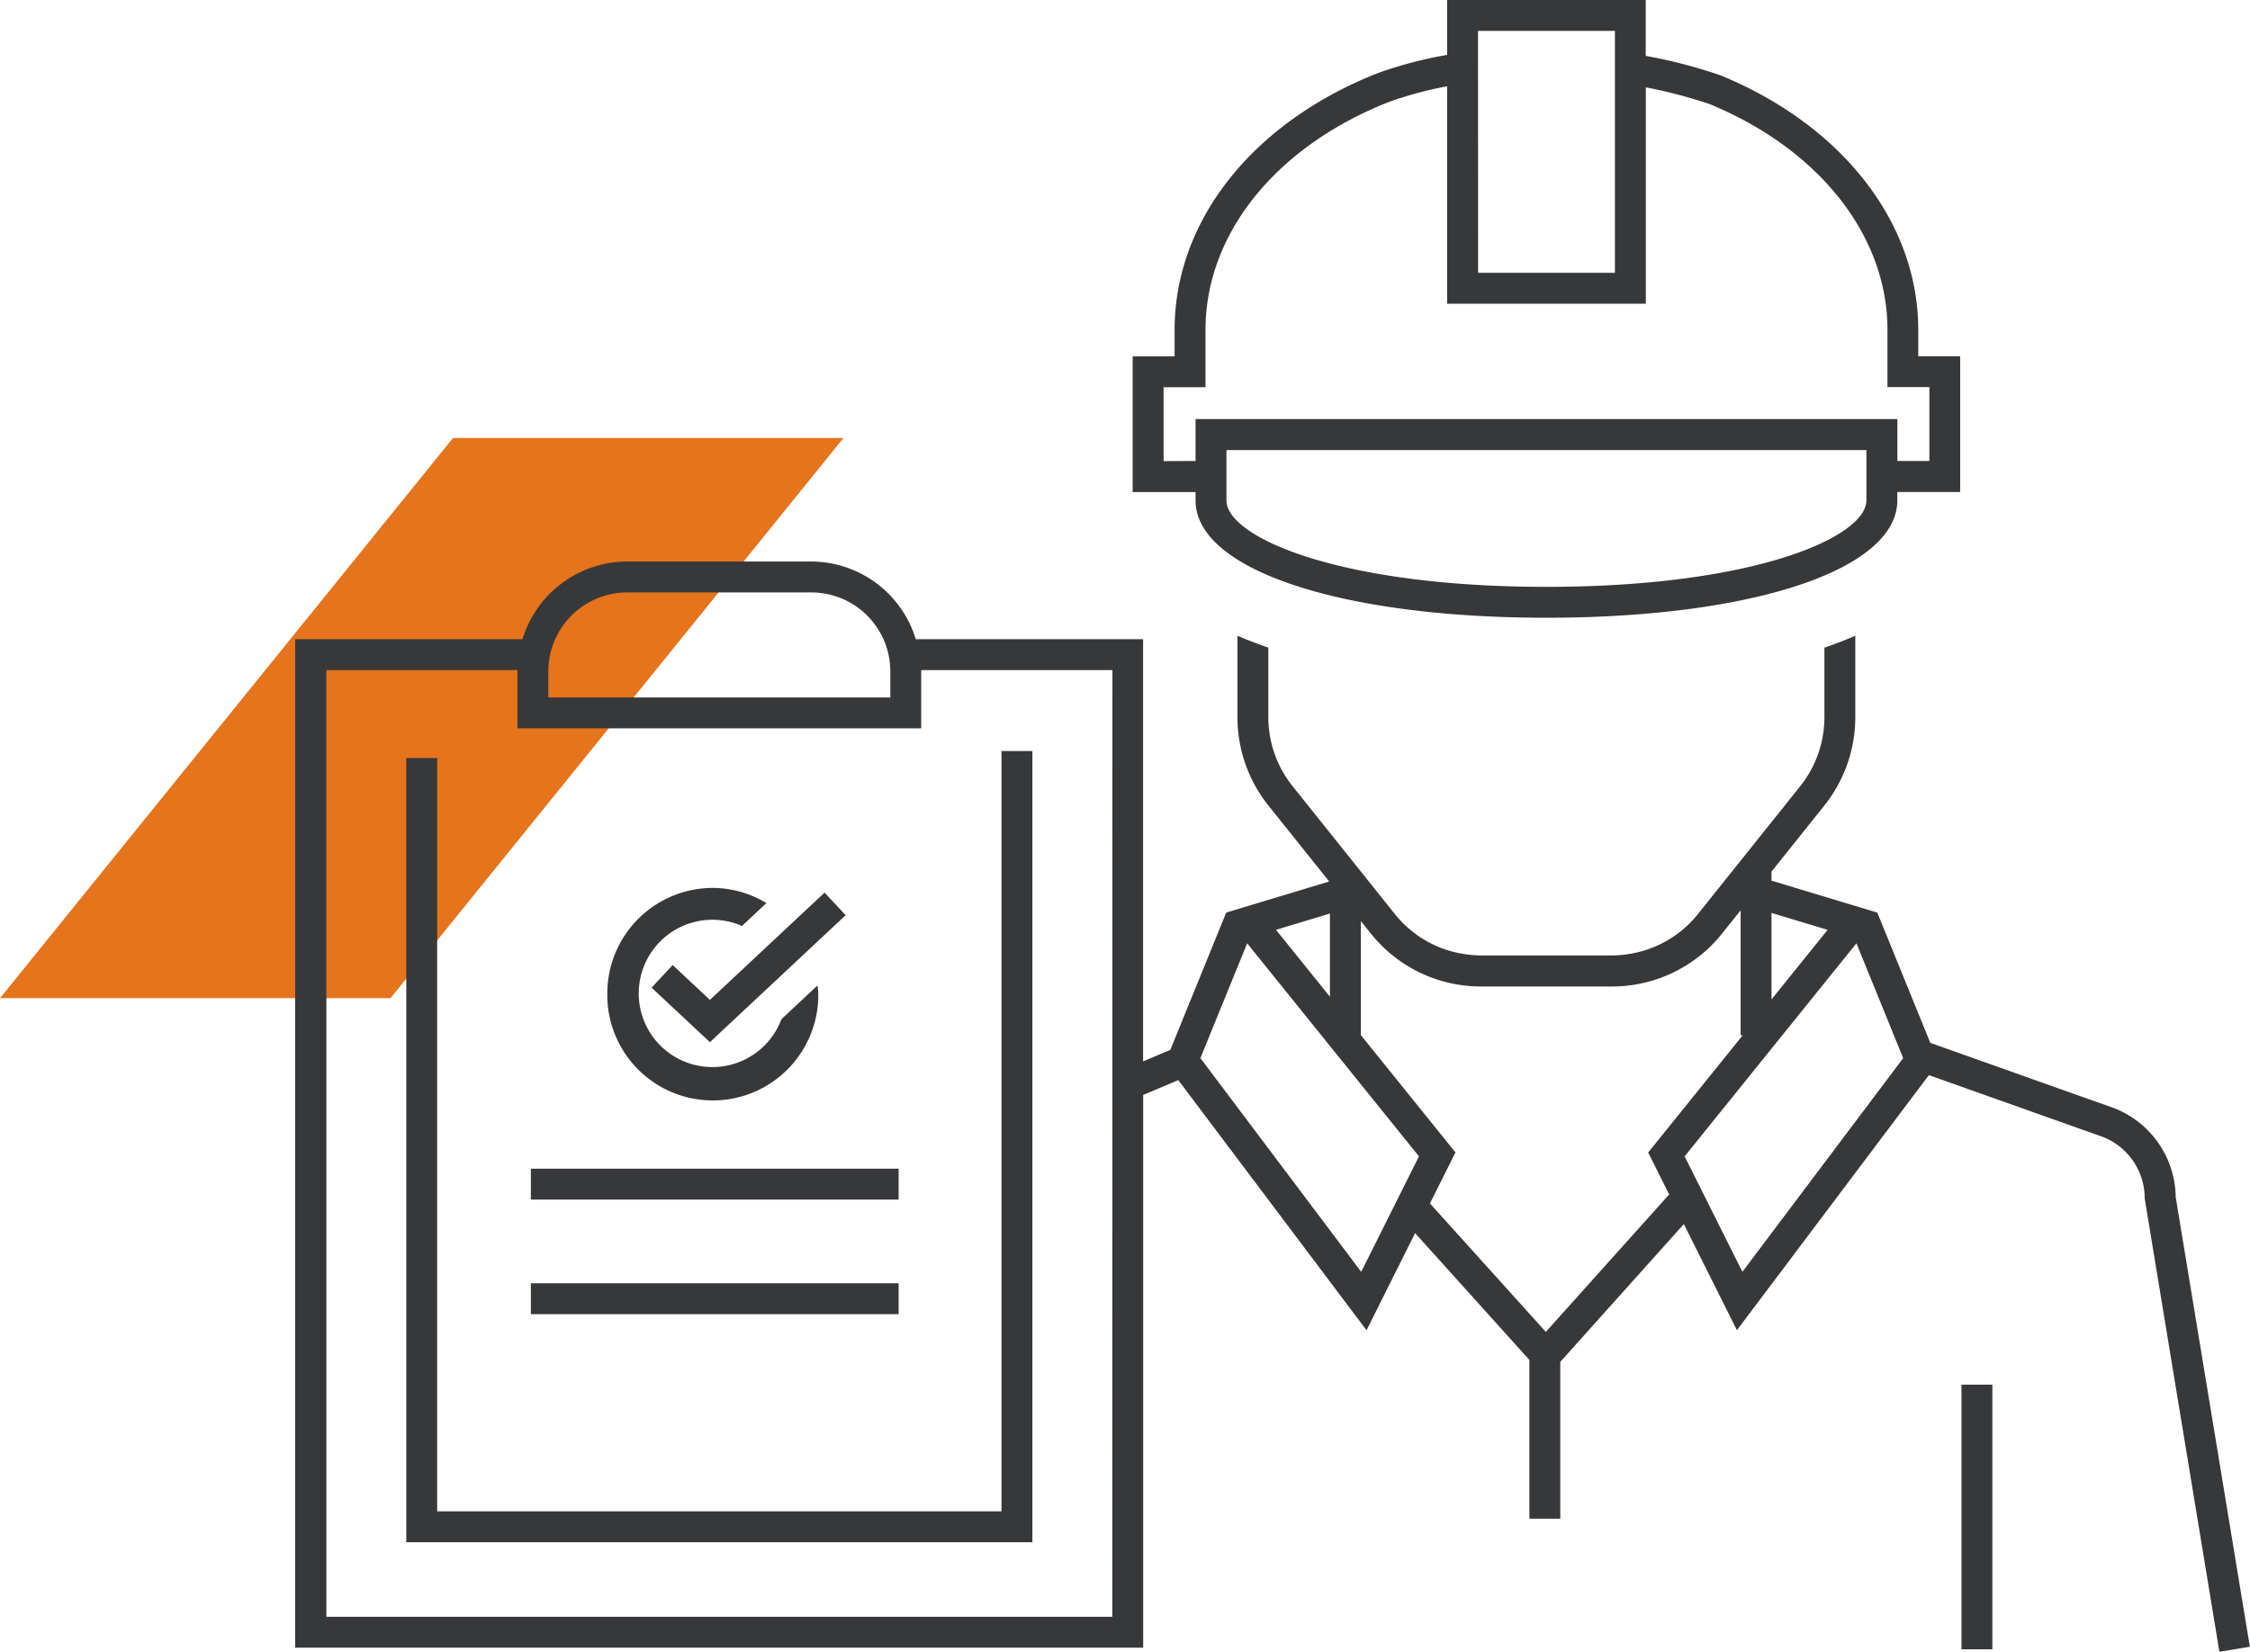 <?xml version="1.0" encoding="UTF-8"?> <svg xmlns="http://www.w3.org/2000/svg" width="94.674" height="69.521" viewBox="0 0 94.674 69.521"><path id="Path_2488" data-name="Path 2488" d="M220.848,714.175h16.431L256.338,690.6H239.907Z" transform="translate(-220.848 -672.164)" fill="#e5741c"></path><path id="Path_2583" data-name="Path 2583" d="M271.154,693.229c0,2.9,6.071,4.934,14.763,4.934s14.764-2.029,14.764-4.934v-.358h2.646V687.16h-1.764v-1.114c0-4.495-3.181-8.6-8.323-10.713a21.418,21.418,0,0,0-3.144-.817v-2.352h-8.357v2.31a17.317,17.317,0,0,0-2.937.775c-5.262,2.08-8.53,6.217-8.53,10.8v1.114h-1.764v5.711h2.646Zm28.227,0c0,1.523-4.679,3.634-13.464,3.634s-13.463-2.111-13.463-3.634v-2.122h26.927Zm-16.342-19.764H288.8v10.182h-5.757Zm-13.231,18.106v-3.11h1.764v-2.415c0-4.035,2.953-7.709,7.707-9.588a15.95,15.95,0,0,1,2.46-.663v9.152H290.1V675.84a20.622,20.622,0,0,1,2.672.7h0c4.623,1.9,7.495,5.545,7.495,9.5v2.415h1.764v3.11h-1.346v-1.765H271.154v1.765Zm33.574,38.87h1.3V741.58h-1.3Zm9.014-7.891a4.069,4.069,0,0,0-2.607-3.752l-7.719-2.743-2.23-5.482-4.444-1.342-.008.026v-.41l2.226-2.783a5.964,5.964,0,0,0,1.3-3.712v-3.431q-.629.273-1.3.5l0,2.958a4.653,4.653,0,0,1-1.015,2.871l-4.307,5.385a4.61,4.61,0,0,1-2.941,1.686,4.739,4.739,0,0,1-.684.056h-5.5a4.729,4.729,0,0,1-.685-.056,4.614,4.614,0,0,1-2.941-1.686l-4.307-5.385a4.657,4.657,0,0,1-1.018-2.9v-2.93q-.67-.228-1.3-.5v3.432a5.969,5.969,0,0,0,1.3,3.712l2.561,3.2-4.334,1.309-2.35,5.777-1.147.486V699.067h-9.565a4.612,4.612,0,0,0-4.4-3.27h-7.747a4.611,4.611,0,0,0-4.4,3.27h-9.565v42.444H268.95V718.248l1.477-.625,7.921,10.528,2.044-4.088L285.2,729.4v6.682h1.3v-6.6l5.2-5.8,2.233,4.466,8.077-10.735,7.317,2.6a2.771,2.771,0,0,1,1.764,2.591l3.143,19.079,1.282-.211ZM243.92,700.419a3.325,3.325,0,0,1,3.322-3.321h7.747a3.325,3.325,0,0,1,3.322,3.321v1.1H243.92Zm23.73,39.791H234.581V700.367h8.045c0,.018-.005.034-.005.052v2.4H259.61v-2.4c0-.018,0-.034,0-.052h8.045Zm27.738-29.624,2.361.713-2.361,2.928Zm-18.58.027v3.5l-2.27-2.816Zm1.316,15.079-6.766-8.994,1.967-4.833,7.229,8.967Zm12.958-3.257-5.19,5.785-4.876-5.407,1.074-2.147-3.982-4.939v-4.8l.42.525a5.917,5.917,0,0,0,4.641,2.231h5.5a5.915,5.915,0,0,0,4.64-2.231l.781-.976v5.263h.085l-3.976,4.931Zm3.081,3.257-2.43-4.86,7.229-8.967,1.967,4.833Zm-43.444-11.446,4.825-4.514.888.949-5.713,5.345-2.454-2.295.888-.95Zm7.941,13.227H243.185v-1.3H258.66Zm-19.417,8.3h23.745v-32h1.3v33.3H237.943V704.067h1.3Zm7.159-21.8a4.444,4.444,0,0,1,4.438-4.439,4.4,4.4,0,0,1,2.257.638l-1.029.963a3.1,3.1,0,1,0,1.66,3.925l1.518-1.42c.008.112.033.219.033.333a4.439,4.439,0,1,1-8.877,0m12.258,8.678H243.185v-1.3H258.66Z" transform="translate(-220.848 -672.164)" fill="#37383a"></path></svg> 